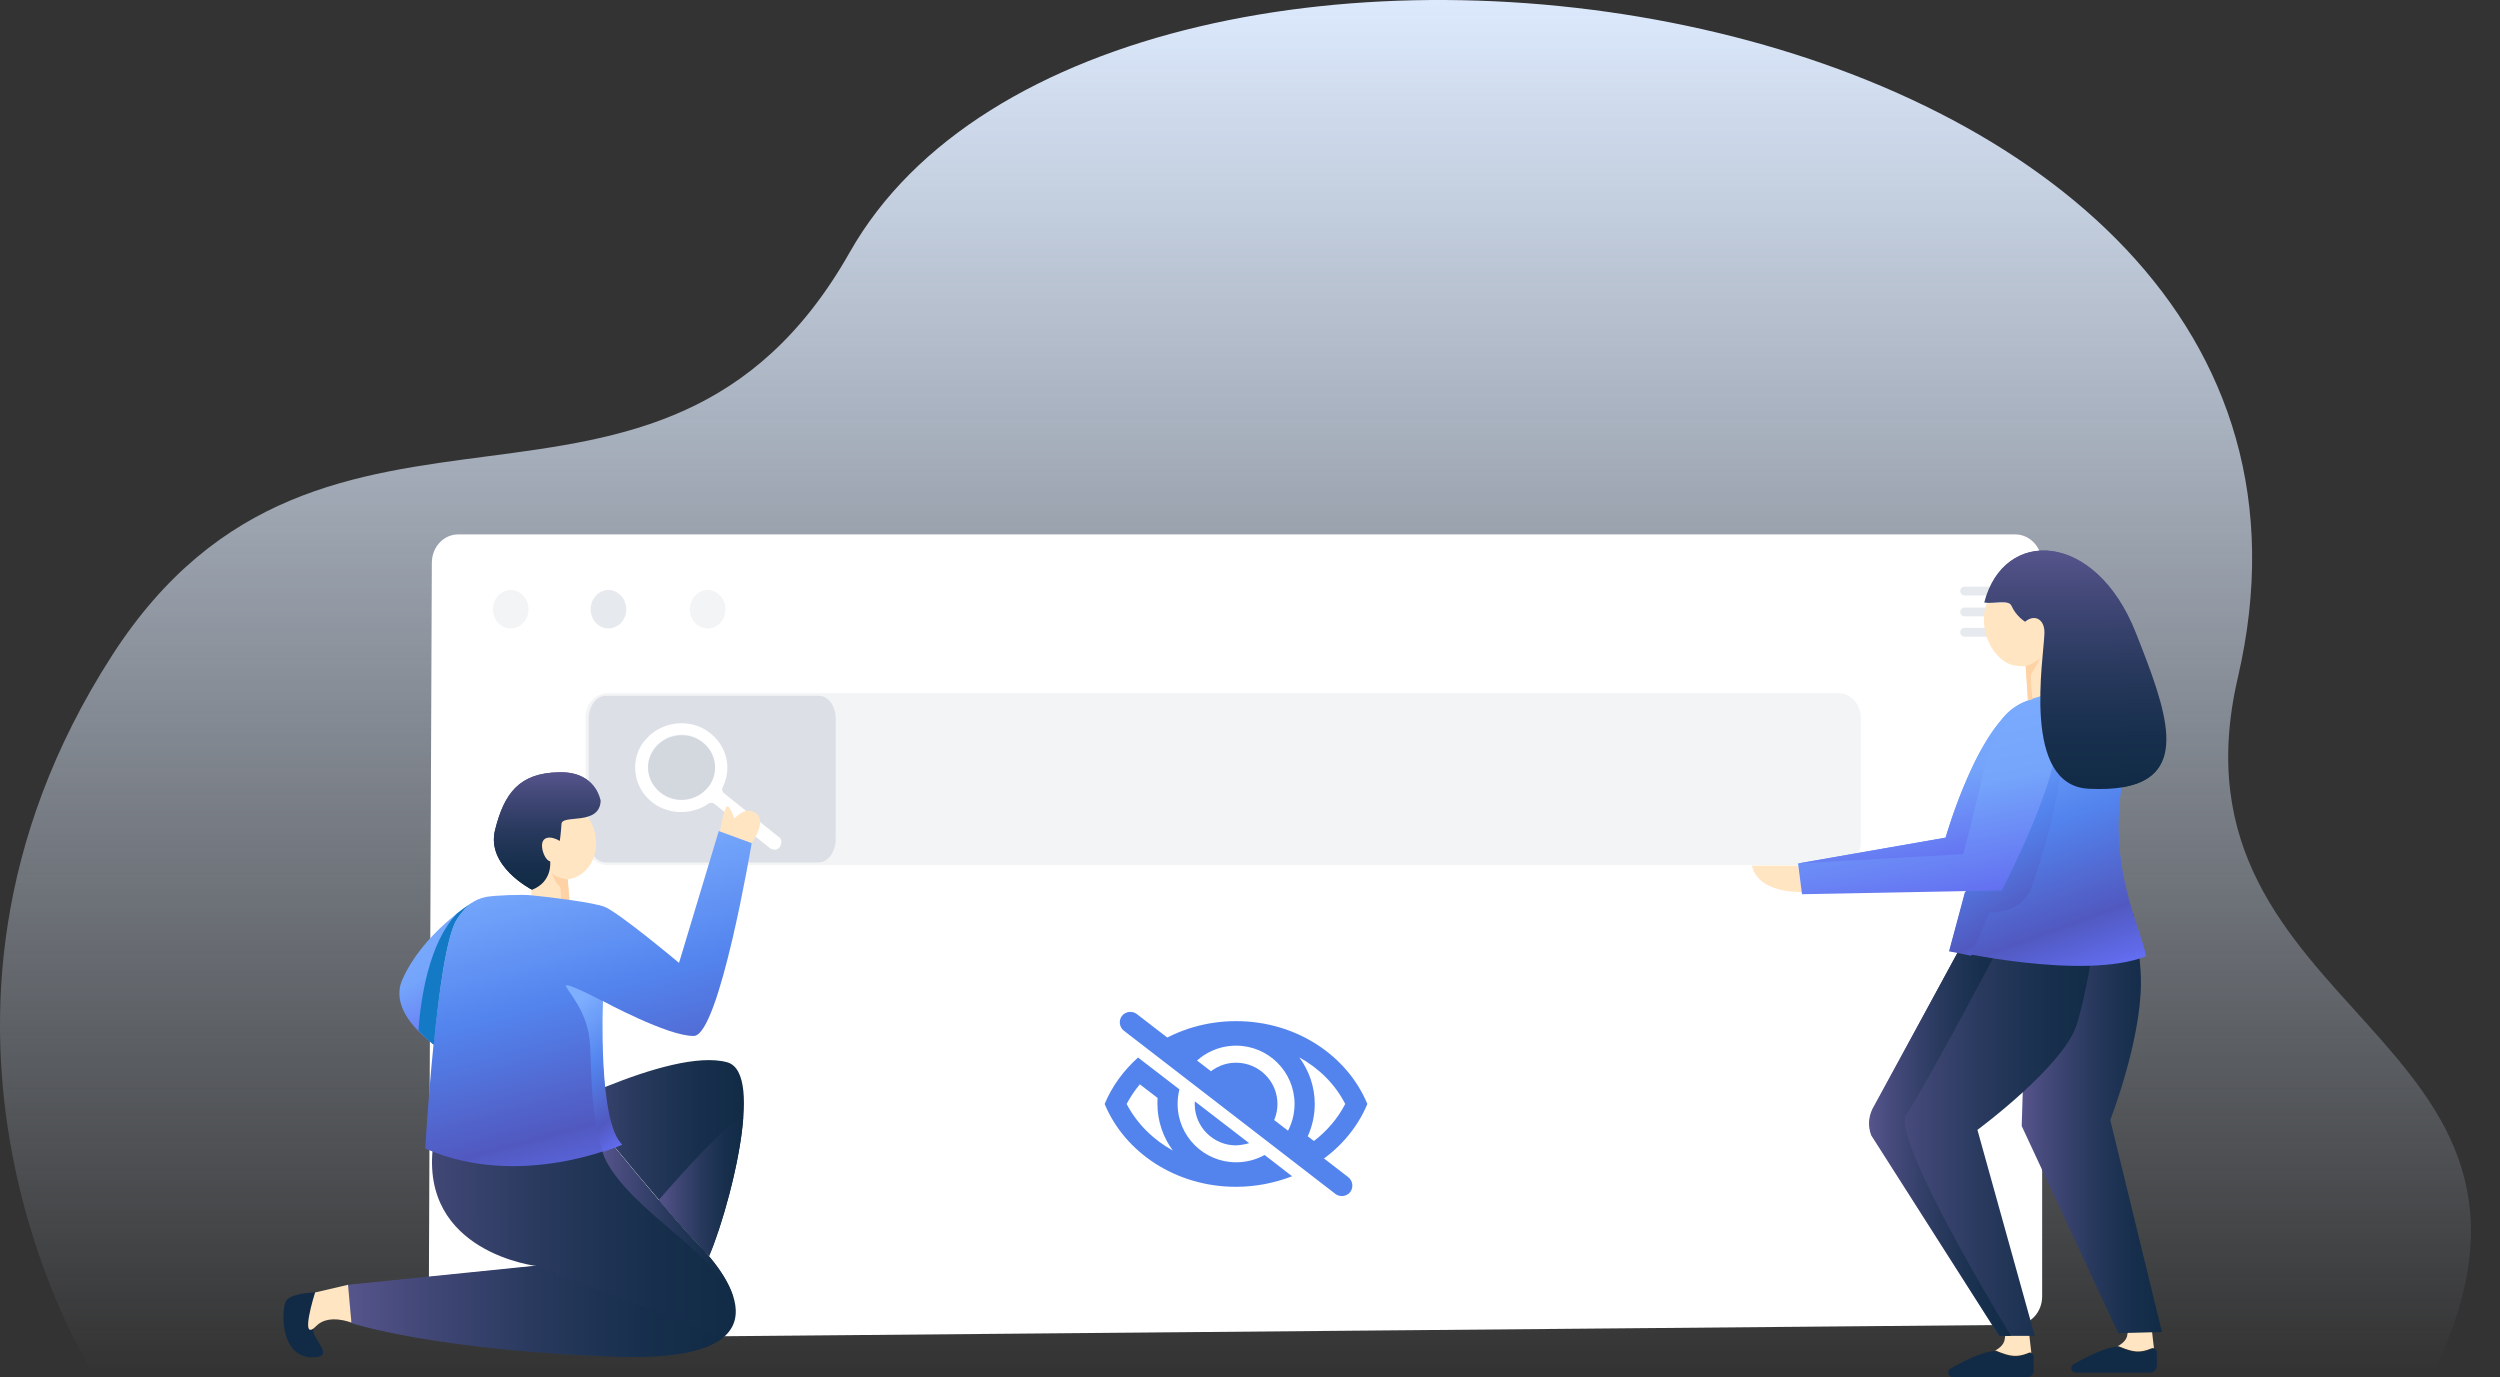 <svg width="610" height="336" viewBox="0 0 610 336" fill="none" xmlns="http://www.w3.org/2000/svg">
<rect x="0" y="0" width="610" height="336" fill="#333333" stroke="none"/>
<path d="M22.309 334.43C22.309 334.43 -31.092 250.639 27.345 159.928C79.178 79.456 160.993 143.458 207.332 61.564C270.553 -50.122 585.986 -6.512 546.04 165.317C526.715 248.462 633.788 251.501 593.946 334.603L22.309 334.43Z" fill="url(#paint0_linear)"/>
<path d="M491.703 130.393H111.825C108.223 130.393 105.367 133.475 105.367 137.362L104.622 319.648C104.622 323.535 107.478 326.618 111.08 326.618L491.827 323.267C495.429 323.267 498.285 320.184 498.285 316.298V137.362C498.161 133.475 495.304 130.393 491.703 130.393Z" fill="white"/>
<path d="M448.611 169.134H148.334C145.354 169.134 142.87 171.681 142.87 175.031V205.188C142.87 208.405 145.23 211.085 148.334 211.085H448.611C451.591 211.085 454.075 208.539 454.075 205.188V175.031C453.951 171.815 451.591 169.134 448.611 169.134Z" fill="#8493A8" fill-opacity="0.1"/>
<path d="M199.845 169.768H147.805C145.53 169.768 143.634 172.237 143.634 175.486V204.724C143.634 207.843 145.435 210.442 147.805 210.442H199.751C202.026 210.442 203.921 207.843 203.921 204.724V175.616C204.016 172.367 202.12 169.768 199.845 169.768Z" fill="#8493A8" fill-opacity="0.2"/>
<path fill-rule="evenodd" clip-rule="evenodd" d="M489.343 143.151H479.284C478.787 143.151 478.291 143.687 478.291 144.224C478.291 144.76 478.787 145.296 479.284 145.296H489.343C489.84 145.296 490.337 144.76 490.337 144.224C490.337 143.687 489.964 143.151 489.343 143.151Z" fill="#8493A8" fill-opacity="0.2"/>
<path fill-rule="evenodd" clip-rule="evenodd" d="M489.343 148.245H479.284C478.787 148.245 478.291 148.781 478.291 149.317C478.291 149.853 478.787 150.389 479.284 150.389H489.343C489.84 150.389 490.337 149.853 490.337 149.317C490.337 148.781 489.964 148.245 489.343 148.245Z" fill="#8493A8" fill-opacity="0.2"/>
<path fill-rule="evenodd" clip-rule="evenodd" d="M489.343 153.204H479.284C478.787 153.204 478.291 153.74 478.291 154.276C478.291 154.812 478.787 155.348 479.284 155.348H489.343C489.84 155.348 490.337 154.812 490.337 154.276C490.337 153.74 489.964 153.204 489.343 153.204Z" fill="#8493A8" fill-opacity="0.2"/>
<path d="M128.963 148.646C128.963 151.327 126.976 153.337 124.616 153.337C122.133 153.337 120.27 151.193 120.27 148.646C120.27 146.1 122.257 143.955 124.616 143.955C126.976 143.955 128.963 146.1 128.963 148.646Z" fill="#8493A8" fill-opacity="0.1"/>
<path d="M152.805 148.646C152.805 151.327 150.818 153.337 148.458 153.337C145.975 153.337 144.112 151.193 144.112 148.646C144.112 146.1 146.099 143.955 148.458 143.955C150.818 143.955 152.805 146.1 152.805 148.646Z" fill="#8493A8" fill-opacity="0.2"/>
<path d="M177.021 148.646C177.021 151.327 175.034 153.337 172.674 153.337C170.191 153.337 168.328 151.193 168.328 148.646C168.328 146.1 170.315 143.955 172.674 143.955C175.034 143.955 177.021 146.1 177.021 148.646Z" fill="#8493A8" fill-opacity="0.1"/>
<path d="M129.249 273.811L130.357 276.626L146.01 275.017C146.01 275.017 163.326 296.328 170.529 303.699C171.222 304.504 172.053 305.308 173.023 306.38C177.594 295.658 186.875 261.883 177.455 259.202C163.464 255.315 129.249 273.811 129.249 273.811Z" fill="url(#paint1_linear)"/>
<path d="M160.694 292.843C164.435 297.132 168.036 301.287 170.53 303.834C171.222 304.638 172.053 305.442 173.023 306.514C175.932 299.813 180.504 284.265 181.335 272.739C178.149 273.141 167.621 284.936 160.694 292.843Z" fill="url(#paint2_linear)"/>
<path d="M146.01 275.151C146.01 275.151 163.326 296.462 170.529 303.833C177.732 311.071 194.078 332.65 150.027 331.041C105.838 329.433 85.89 322.865 85.89 322.865L84.92 313.617L131.049 308.926C131.049 308.926 102.236 305.71 105.699 279.306L146.01 275.151Z" fill="url(#paint3_linear)"/>
<path d="M146.841 278.502L147.672 277.162C152.105 282.657 164.711 297.936 170.529 303.833C173.3 306.648 177.594 311.741 178.979 316.7C175.655 309.06 165.265 301.957 156.399 293.647C145.04 282.925 146.841 278.502 146.841 278.502Z" fill="url(#paint4_linear)"/>
<path d="M76.885 315.36C76.885 315.36 76.747 315.36 76.47 315.36C74.946 315.494 70.513 315.762 69.682 317.638C68.712 319.783 68.297 330.773 75.777 331.175C83.257 331.443 74.392 325.814 76.885 323.401V315.36Z" fill="#112B46"/>
<path d="M84.921 313.483L131.05 308.792C131.05 308.792 136.037 310.937 151.552 316.834C160.971 320.453 170.807 324.072 176.209 326.484C172.33 329.567 164.296 331.443 149.889 330.907C105.7 329.299 85.752 322.731 85.752 322.731L84.921 313.483Z" fill="url(#paint5_linear)"/>
<path d="M85.752 322.731C85.752 322.731 80.211 320.453 77.163 323.536C72.869 327.959 76.886 315.36 76.886 315.36L84.921 313.484L85.752 322.731Z" fill="#FFE5C2"/>
<path d="M190.061 204.25L176.624 193.528C176.208 193.126 176.07 192.59 176.347 192.054C178.702 187.363 177.316 181.599 172.607 178.383C168.312 175.434 162.356 175.97 158.477 179.455C157.784 180.125 157.092 180.929 156.538 181.733C153.767 186.29 154.737 192.188 159.031 195.672C163.048 198.889 168.866 198.889 172.884 196.074C173.022 195.94 173.161 195.94 173.299 195.94C173.715 195.806 174.13 195.94 174.407 196.208L187.844 206.931C188.26 207.199 188.675 207.333 189.091 207.333C189.507 207.333 189.922 207.065 190.199 206.797C190.892 205.724 190.753 204.786 190.061 204.25ZM172.607 192.322C169.697 195.672 164.572 196.208 161.109 193.394C157.646 190.579 157.092 185.62 160.001 182.269C162.91 178.919 168.035 178.383 171.498 181.197C174.961 183.878 175.516 188.971 172.607 192.322Z" fill="white"/>
<path d="M171.498 181.063C168.035 178.249 162.91 178.651 160.001 182.135C157.092 185.486 157.507 190.445 161.109 193.26C164.572 196.074 169.697 195.672 172.607 192.187C175.516 188.971 174.961 183.878 171.498 181.063Z" fill="#8493A8" fill-opacity="0.1"/>
<path d="M182.858 197.817C181.611 197.683 180.364 198.621 179.118 199.693C178.84 198.621 178.148 197.013 177.594 196.745C176.624 196.343 175.516 203.848 175.516 203.848L176.208 203.312C176.07 203.446 176.07 203.58 176.07 203.58L182.581 206.797C186.875 201.302 185.905 198.219 182.858 197.817Z" fill="#FFE5C2"/>
<path d="M105.837 254.913C107.084 241.912 109.023 227.973 111.517 224.22C112.763 222.344 113.872 221.004 115.257 220.2C115.257 220.2 103.067 227.705 98.08 239.232C95.725 244.995 100.296 250.624 105.837 254.913Z" fill="url(#paint6_linear)"/>
<path d="M138.945 219.663L138.53 214.57C140.192 214.302 141.716 213.632 142.963 212.292C146.287 208.941 146.149 202.776 143.24 199.157C140.469 199.961 137.006 199.425 136.867 200.899C136.729 203.178 136.452 205.054 136.452 205.054C134.235 203.714 131.742 203.848 132.158 206.797C132.296 208.003 133.127 209.879 134.097 210.013C134.097 210.013 134.79 214.972 129.664 216.983V218.725L138.945 219.663Z" fill="#FFE5C2"/>
<path d="M120.798 202.508C123.015 193.662 126.616 188.569 136.451 188.435C145.456 188.167 146.564 195.404 146.564 195.404C146.287 201.57 137.144 198.621 137.006 201.033C136.867 203.312 136.59 205.188 136.59 205.188C134.374 203.848 131.88 203.982 132.296 206.931C132.434 208.137 133.265 210.013 134.235 210.147C134.235 210.147 134.928 215.106 129.802 217.117C129.664 216.983 118.582 211.354 120.798 202.508Z" fill="url(#paint7_linear)"/>
<path d="M120.798 202.509C123.015 193.663 126.616 188.57 136.452 188.436C142.408 188.302 144.902 191.384 145.871 193.529C141.577 189.508 132.019 187.095 126.062 196.343C120.937 204.385 124.123 214.035 133.681 212.963C133.127 214.437 132.019 216.046 129.664 216.984C129.664 216.984 118.582 211.355 120.798 202.509Z" fill="url(#paint8_linear)"/>
<path d="M136.452 216.179C135.621 215.643 134.651 213.096 134.651 213.096C135.621 214.168 138.53 214.57 138.53 214.57L138.946 219.663L136.868 219.395C136.868 217.921 136.868 216.447 136.452 216.179Z" fill="#FED2A4"/>
<path d="M103.76 280.244C103.76 280.244 106.53 231.726 111.517 224.221C113.595 221.138 115.396 219.53 118.582 218.859C120.521 218.457 127.725 218.189 129.664 218.457C133.958 218.859 144.902 220.2 147.534 221.272C151.136 222.746 165.681 234.943 165.681 234.943L175.378 202.776L183.412 205.725C183.412 205.725 175.516 252.769 169.282 252.769C163.049 252.903 146.98 244.191 146.98 244.191C146.98 244.191 145.733 273.677 151.69 279.172C151.828 279.306 126.755 290.431 103.76 280.244Z" fill="url(#paint9_linear)"/>
<path d="M111.517 222.88C113.733 221.138 115.257 220.2 115.257 220.2C113.872 221.138 112.764 222.344 111.517 224.22C109.023 227.973 107.084 241.912 105.837 254.913C104.452 253.841 103.205 252.634 102.097 251.428C102.651 243.789 104.591 230.118 111.517 222.88Z" fill="#147AC6"/>
<path d="M138.115 240.706C137.283 239.098 147.119 244.325 147.119 244.325C147.119 244.325 145.872 273.811 151.829 279.306C151.829 279.306 150.028 280.11 147.119 281.049C143.656 271.13 144.487 257.862 143.794 253.171C142.963 246.737 138.946 242.314 138.115 240.706Z" fill="url(#paint10_linear)"/>
<path d="M489.278 325.278C489.278 325.68 489.278 326.216 489.14 326.752C489.001 328.36 487.2 329.299 486.785 329.567C487.062 329.567 487.2 329.567 487.339 329.701C490.387 330.907 492.049 331.309 494.958 330.103C495.235 329.969 495.374 329.969 495.651 330.103C495.512 328.762 495.235 326.752 495.097 325.278H489.278Z" fill="#FFE5C2"/>
<path d="M496.205 334.526C496.205 333.319 496.205 331.979 496.205 331.041C496.205 330.371 495.512 329.969 494.958 330.237C492.049 331.443 490.387 331.175 487.339 329.835C484.984 328.896 477.642 332.917 475.842 333.99C474.872 334.66 475.426 336 476.534 336H494.681C495.512 336 496.205 335.33 496.205 334.526Z" fill="#112B46"/>
<path d="M519.201 324.205C519.201 324.607 519.201 325.143 519.062 325.68C518.923 327.288 517.123 328.226 516.707 328.494C516.984 328.494 517.123 328.494 517.261 328.628C520.309 329.834 521.971 330.237 524.88 329.03C525.157 328.896 525.296 328.896 525.573 329.03C525.434 327.69 525.157 325.68 525.019 324.205H519.201Z" fill="#FFE5C2"/>
<path d="M526.265 333.453C526.265 332.247 526.265 330.907 526.265 329.968C526.265 329.298 525.573 328.896 525.019 329.164C522.11 330.371 520.447 330.102 517.4 328.762C515.045 327.824 507.703 331.845 505.902 332.917C504.932 333.587 505.487 334.927 506.595 334.927H524.742C525.434 334.927 526.127 334.257 526.265 333.453Z" fill="#112B46"/>
<path d="M520.586 223.148C520.586 225.56 522.386 232.262 522.386 239.768C522.386 254.109 514.906 273.275 514.906 273.275L527.512 325.01L516.845 325.278L493.296 274.749L494.958 220.601L520.586 223.148Z" fill="url(#paint11_linear)"/>
<path d="M512.136 220.333C512.136 220.333 510.474 237.221 506.872 249.552C503.963 259.872 482.492 275.687 482.492 275.687L496.483 325.948H487.756L456.587 277.027C455.756 274.883 455.895 272.605 456.865 270.594L486.648 215.911L512.136 220.333Z" fill="url(#paint12_linear)"/>
<path d="M438.717 211.22H427.497C427.497 211.22 428.051 217.653 439.687 217.653L438.717 211.22Z" fill="#FFE5C2"/>
<path d="M498.837 156.402C498.976 155.866 499.114 154.391 498.976 153.587C498.699 150.237 496.621 149.7 494.127 151.711C494.127 151.711 491.911 150.371 490.803 147.824C490.11 146.35 487.063 147.422 484.846 147.02C482.907 151.711 484.708 158.278 488.863 161.227C490.526 162.433 492.188 162.567 494.266 162.567L494.82 170.877L505.348 168.196L505.21 163.237C501.054 163.505 498.145 160.155 498.837 156.402Z" fill="#FFE5C2"/>
<path d="M490.665 325.948C488.449 322.329 461.159 277.295 465.176 271.8C469.332 266.037 488.033 230.519 488.033 230.519L483.6 225.024C483.6 225.024 482.215 226.097 480.137 227.839L457.003 270.594C456.034 272.604 455.895 274.883 456.726 277.027L487.894 325.948H490.665Z" fill="url(#paint13_linear)"/>
<path d="M487.063 179.857C487.617 169.537 504.24 168.733 505.902 168.733C508.257 168.733 510.474 169.939 511.997 171.547C514.629 174.362 519.755 180.661 518.092 189.373C513.937 211.89 522.525 226.365 523.633 233.334C508.257 239.366 475.704 231.86 475.704 231.86L485.677 195.27L487.063 179.857Z" fill="url(#paint14_linear)"/>
<path d="M474.735 204.384C474.735 204.384 484.847 168.866 497.73 170.877C511.998 173.155 488.449 217.251 488.449 217.251L439.688 218.189L438.718 210.683L474.735 204.384Z" fill="url(#paint15_linear)"/>
<path d="M495.79 216.179C493.435 223.148 485.4 222.612 485.4 222.612L480.967 233.2C477.643 232.53 475.565 232.128 475.565 232.128L479.444 217.653L488.309 217.519C488.309 217.519 504.655 186.826 501.885 175.3C502.439 176.104 506.456 185.352 495.79 216.179Z" fill="url(#paint16_linear)"/>
<path d="M509.643 192.456C493.158 191.651 498.699 160.557 498.838 154.525C498.976 151.175 496.483 149.7 494.128 151.711C494.128 151.711 491.911 150.371 490.803 147.824C490.11 146.216 486.37 147.422 484.154 147.02C488.864 128.658 511.166 129.462 521.002 154.391C529.452 175.836 535.962 193.796 509.643 192.456Z" fill="url(#paint17_linear)"/>
<path d="M495.651 164.31C496.066 163.907 497.867 160.557 497.867 160.557C497.036 161.361 495.374 162.165 494.681 162.433C494.404 162.567 494.266 162.567 494.266 162.567L494.82 170.877L495.928 170.609C495.651 168.196 495.374 164.578 495.651 164.31Z" fill="#FED2A4"/>
<path d="M483.877 188.569C486.094 178.785 492.743 172.619 494.405 171.145C483.046 174.898 474.735 204.384 474.735 204.384L438.718 210.683L479.029 208.405C479.029 208.405 481.384 199.827 483.877 188.569Z" fill="url(#paint18_linear)"/>
<path d="M502.162 138.978C514.213 144.205 521.001 163.103 517.815 192.053C534.577 189.373 528.62 173.289 521.14 154.391C511.304 129.462 489.002 128.658 484.292 147.02C484.153 147.02 490.11 133.751 502.162 138.978Z" fill="url(#paint19_linear)"/>
<path fill-rule="evenodd" clip-rule="evenodd" d="M333.636 269.369C331.053 275.591 326.363 280.862 320.363 284.469L312.574 278.445C314.64 275.988 315.872 272.817 315.872 269.369C315.872 261.522 309.474 255.141 301.605 255.141C296.836 255.141 292.624 257.48 290.001 261.047L281.934 254.824C287.498 251.257 294.293 249.157 301.605 249.157C316.269 249.157 328.748 257.559 333.636 269.369ZM328.231 269.369C325.728 264.455 321.754 260.611 317.025 257.995C319.369 261.165 320.8 265.129 320.8 269.369C320.8 272.104 320.204 274.799 319.091 277.256L320.601 278.405C323.741 275.988 326.403 272.936 328.231 269.369ZM286.186 280.744C283.841 277.573 282.411 273.61 282.411 269.369C282.411 268.894 282.411 268.378 282.45 267.903L278.119 264.574C276.887 266.04 275.814 267.665 274.9 269.369C277.483 274.284 281.457 278.128 286.186 280.744ZM315.276 287.005L308.56 281.814C306.493 282.963 304.149 283.597 301.605 283.597C293.737 283.597 287.339 277.216 287.339 269.369C287.339 268.141 287.498 266.952 287.776 265.802L277.682 258.035C274.145 261.205 271.323 265.049 269.535 269.369C274.423 281.18 286.901 289.582 301.566 289.582C306.454 289.582 311.063 288.63 315.276 287.005Z" fill="#5384EE"/>
<path fill-rule="evenodd" clip-rule="evenodd" d="M301.606 259.303C307.169 259.303 311.7 263.821 311.7 269.369C311.7 271.866 310.786 274.125 309.276 275.909L293.34 263.623C295.168 261.007 298.188 259.303 301.606 259.303ZM304.785 278.921L291.551 268.735C291.551 268.973 291.512 269.171 291.512 269.409C291.512 274.957 296.042 279.475 301.606 279.475C302.718 279.396 303.791 279.238 304.785 278.921Z" fill="#5384EE"/>
<path fill-rule="evenodd" clip-rule="evenodd" d="M273.746 247.889C274.62 246.779 276.25 246.581 277.362 247.413L328.985 287.243C330.098 288.115 330.296 289.74 329.462 290.85C328.588 291.96 326.958 292.158 325.846 291.325L274.223 251.495C273.11 250.623 272.912 248.999 273.746 247.889Z" fill="#5384EE"/>
<defs>
<linearGradient id="paint0_linear" x1="301.453" y1="0.651" x2="301.453" y2="334.603" gradientUnits="userSpaceOnUse">
<stop stop-color="#DCE9FC"/>
<stop offset="1" stop-color="#DCE9FC" stop-opacity="0"/>
</linearGradient>
<linearGradient id="paint1_linear" x1="129.285" y1="282.545" x2="181.567" y2="282.545" gradientUnits="userSpaceOnUse">
<stop stop-color="#56548C"/>
<stop offset="0.179" stop-color="#444979"/>
<stop offset="0.504" stop-color="#28395D"/>
<stop offset="0.789" stop-color="#172F4C"/>
<stop offset="1" stop-color="#112B46"/>
</linearGradient>
<linearGradient id="paint2_linear" x1="160.709" y1="289.643" x2="181.352" y2="289.643" gradientUnits="userSpaceOnUse">
<stop stop-color="#56548C"/>
<stop offset="0.179" stop-color="#444979"/>
<stop offset="0.504" stop-color="#28395D"/>
<stop offset="0.789" stop-color="#172F4C"/>
<stop offset="1" stop-color="#112B46"/>
</linearGradient>
<linearGradient id="paint3_linear" x1="84.986" y1="303.165" x2="179.612" y2="303.165" gradientUnits="userSpaceOnUse">
<stop stop-color="#56548C"/>
<stop offset="0.179" stop-color="#444979"/>
<stop offset="0.504" stop-color="#28395D"/>
<stop offset="0.789" stop-color="#172F4C"/>
<stop offset="1" stop-color="#112B46"/>
</linearGradient>
<linearGradient id="paint4_linear" x1="146.759" y1="296.95" x2="179.007" y2="296.95" gradientUnits="userSpaceOnUse">
<stop stop-color="#56548C"/>
<stop offset="0.179" stop-color="#444979"/>
<stop offset="0.504" stop-color="#28395D"/>
<stop offset="0.789" stop-color="#172F4C"/>
<stop offset="1" stop-color="#112B46"/>
</linearGradient>
<linearGradient id="paint5_linear" x1="84.984" y1="319.906" x2="176.287" y2="319.906" gradientUnits="userSpaceOnUse">
<stop stop-color="#56548C"/>
<stop offset="0.179" stop-color="#444979"/>
<stop offset="0.504" stop-color="#28395D"/>
<stop offset="0.789" stop-color="#172F4C"/>
<stop offset="1" stop-color="#112B46"/>
</linearGradient>
<linearGradient id="paint6_linear" x1="96.614" y1="225.493" x2="111.646" y2="255.206" gradientUnits="userSpaceOnUse">
<stop stop-color="#7CACFE"/>
<stop offset="0.433" stop-color="#74A5FB"/>
<stop offset="1" stop-color="#626DF0"/>
</linearGradient>
<linearGradient id="paint7_linear" x1="133.576" y1="188.497" x2="133.576" y2="216.992" gradientUnits="userSpaceOnUse">
<stop stop-color="#56548C"/>
<stop offset="0.179" stop-color="#444979"/>
<stop offset="0.504" stop-color="#28395D"/>
<stop offset="0.789" stop-color="#172F4C"/>
<stop offset="1" stop-color="#112B46"/>
</linearGradient>
<linearGradient id="paint8_linear" x1="133.229" y1="188.501" x2="133.229" y2="216.86" gradientUnits="userSpaceOnUse">
<stop stop-color="#56548C"/>
<stop offset="0.179" stop-color="#444979"/>
<stop offset="0.504" stop-color="#28395D"/>
<stop offset="0.789" stop-color="#172F4C"/>
<stop offset="1" stop-color="#112B46"/>
</linearGradient>
<linearGradient id="paint9_linear" x1="100.036" y1="215.243" x2="121.904" y2="297.314" gradientUnits="userSpaceOnUse">
<stop stop-color="#7EAFFF"/>
<stop offset="0.433" stop-color="#5384EE"/>
<stop offset="0.806" stop-color="#5159C0"/>
<stop offset="1" stop-color="#626DF0"/>
</linearGradient>
<linearGradient id="paint10_linear" x1="137.421" y1="246.597" x2="158.523" y2="274.121" gradientUnits="userSpaceOnUse">
<stop stop-color="#7EAFFF"/>
<stop offset="0.433" stop-color="#5384EE"/>
<stop offset="0.806" stop-color="#5159C0"/>
<stop offset="1" stop-color="#626DF0"/>
</linearGradient>
<linearGradient id="paint11_linear" x1="493.32" y1="272.989" x2="527.541" y2="272.989" gradientUnits="userSpaceOnUse">
<stop stop-color="#56548C"/>
<stop offset="0.179" stop-color="#444979"/>
<stop offset="0.504" stop-color="#28395D"/>
<stop offset="0.789" stop-color="#172F4C"/>
<stop offset="1" stop-color="#112B46"/>
</linearGradient>
<linearGradient id="paint12_linear" x1="456.081" y1="270.981" x2="512.184" y2="270.981" gradientUnits="userSpaceOnUse">
<stop stop-color="#56548C"/>
<stop offset="0.179" stop-color="#444979"/>
<stop offset="0.504" stop-color="#28395D"/>
<stop offset="0.789" stop-color="#172F4C"/>
<stop offset="1" stop-color="#112B46"/>
</linearGradient>
<linearGradient id="paint13_linear" x1="456.204" y1="275.534" x2="490.694" y2="275.534" gradientUnits="userSpaceOnUse">
<stop stop-color="#56548C"/>
<stop offset="0.179" stop-color="#444979"/>
<stop offset="0.504" stop-color="#28395D"/>
<stop offset="0.789" stop-color="#172F4C"/>
<stop offset="1" stop-color="#112B46"/>
</linearGradient>
<linearGradient id="paint14_linear" x1="473.463" y1="178.941" x2="496.527" y2="242.551" gradientUnits="userSpaceOnUse">
<stop stop-color="#7EAFFF"/>
<stop offset="0.433" stop-color="#5384EE"/>
<stop offset="0.806" stop-color="#5159C0"/>
<stop offset="1" stop-color="#626DF0"/>
</linearGradient>
<linearGradient id="paint15_linear" x1="435.745" y1="178.021" x2="445.245" y2="227.136" gradientUnits="userSpaceOnUse">
<stop stop-color="#7CACFE"/>
<stop offset="0.433" stop-color="#74A5FB"/>
<stop offset="1" stop-color="#626DF0"/>
</linearGradient>
<linearGradient id="paint16_linear" x1="474.279" y1="184.129" x2="500.465" y2="232.073" gradientUnits="userSpaceOnUse">
<stop stop-color="#7EAFFF"/>
<stop offset="0.433" stop-color="#5384EE"/>
<stop offset="0.806" stop-color="#5159C0"/>
<stop offset="1" stop-color="#626DF0"/>
</linearGradient>
<linearGradient id="paint17_linear" x1="506.36" y1="134.468" x2="506.36" y2="192.273" gradientUnits="userSpaceOnUse">
<stop stop-color="#56548C"/>
<stop offset="0.179" stop-color="#444979"/>
<stop offset="0.504" stop-color="#28395D"/>
<stop offset="0.789" stop-color="#172F4C"/>
<stop offset="1" stop-color="#112B46"/>
</linearGradient>
<linearGradient id="paint18_linear" x1="436.115" y1="177.174" x2="443.692" y2="218.284" gradientUnits="userSpaceOnUse">
<stop stop-color="#7CACFE"/>
<stop offset="0.433" stop-color="#74A5FB"/>
<stop offset="1" stop-color="#626DF0"/>
</linearGradient>
<linearGradient id="paint19_linear" x1="506.513" y1="134.467" x2="506.513" y2="191.803" gradientUnits="userSpaceOnUse">
<stop stop-color="#56548C"/>
<stop offset="0.179" stop-color="#444979"/>
<stop offset="0.504" stop-color="#28395D"/>
<stop offset="0.789" stop-color="#172F4C"/>
<stop offset="1" stop-color="#112B46"/>
</linearGradient>
</defs>
</svg>

